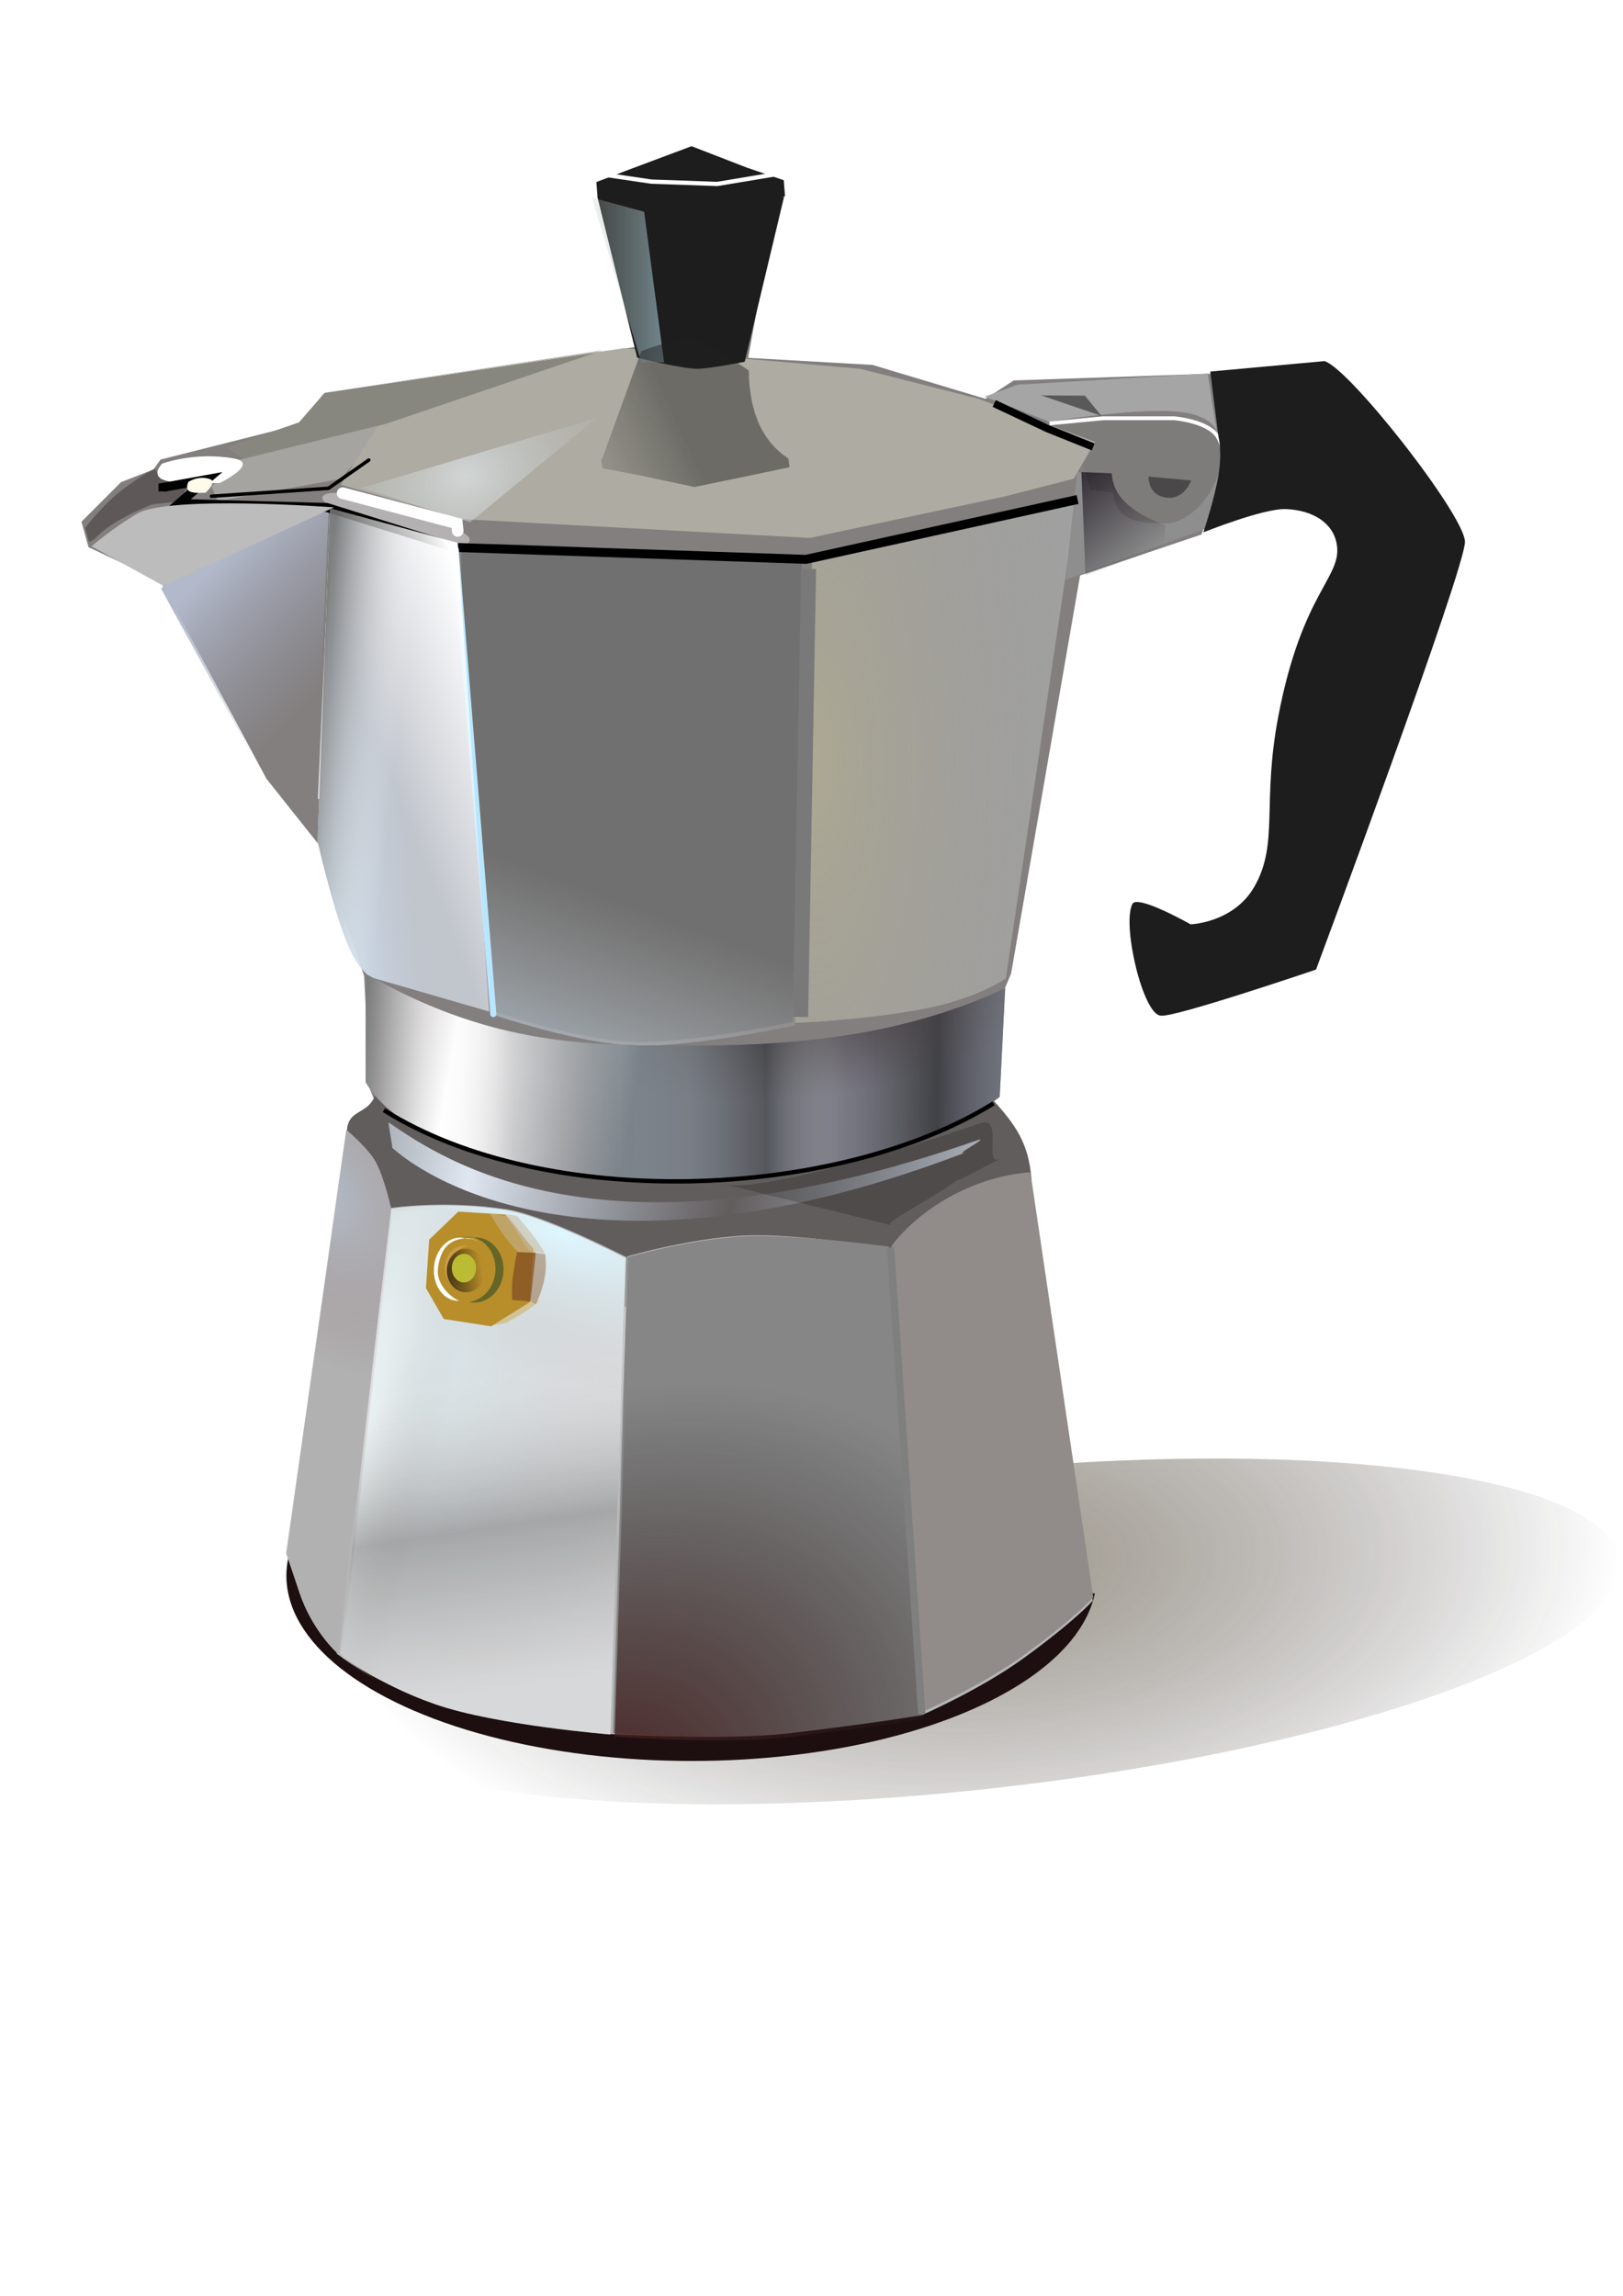 <svg xmlns="http://www.w3.org/2000/svg" xmlns:xlink="http://www.w3.org/1999/xlink" viewBox="0 0 744.09 1052.4" version="1.0"><defs><filter id="S" y="-.068" x="-.11" height="1.135" width="1.219"><feGaussianBlur stdDeviation="10.988"/></filter><filter id="Y"><feGaussianBlur stdDeviation=".34"/></filter><filter id="C" y="-.106" x="-.034" height="1.212" width="1.067"><feGaussianBlur stdDeviation=".933"/></filter><filter id="F" y="-.456" x="-.278" height="1.911" width="1.556"><feGaussianBlur stdDeviation="3.06"/></filter><filter id="G" y="-.123" x="-.044" height="1.245" width="1.089"><feGaussianBlur stdDeviation="1.818"/></filter><filter id="l"><feGaussianBlur stdDeviation="7.984"/></filter><filter id="H"><feGaussianBlur stdDeviation="4.429"/></filter><filter id="J" y="-.057" x="-.13" height="1.114" width="1.259"><feGaussianBlur stdDeviation="3.037"/></filter><filter id="L" y="-1.478" x="-.163" height="3.956" width="1.325"><feGaussianBlur stdDeviation="9.301"/></filter><filter id="M" y="-.13" x="-.084" height="1.26" width="1.169"><feGaussianBlur stdDeviation="5.163"/></filter><filter id="O" y="-.187" x="-.076" height="1.373" width="1.152"><feGaussianBlur stdDeviation="4.451"/></filter><filter id="Q" y="-.045" x="-.701" height="1.089" width="2.402"><feGaussianBlur stdDeviation="3.92"/></filter><filter id="R" y="-.239" x="-.123" height="1.478" width="1.247"><feGaussianBlur stdDeviation="4.015"/></filter><filter id="D" y="-.171" x="-.06" height="1.342" width="1.119"><feGaussianBlur stdDeviation="2.85"/></filter><filter id="A" y="-.136" x="-.021" height="1.272" width="1.043"><feGaussianBlur stdDeviation="4.255"/></filter><filter id="U" y="-.034" x="-.685" height="1.068" width="2.37"><feGaussianBlur stdDeviation="5.132"/></filter><filter id="V" y="-.328" x="-.081" height="1.657" width="1.162"><feGaussianBlur stdDeviation="4.237"/></filter><filter id="h"><feGaussianBlur stdDeviation="4.411"/></filter><filter id="X" y="-.116" x="-.1" height="1.231" width="1.199"><feGaussianBlur stdDeviation="1.061"/></filter><filter id="W" y="-.181" x="-.067" height="1.363" width="1.134"><feGaussianBlur stdDeviation="1.185"/></filter><filter id="f" y="-.365" x="-.07" height="1.731" width="1.139"><feGaussianBlur stdDeviation="20.157"/></filter><filter id="ab" y="-.03" x="-.331" height="1.061" width="1.662"><feGaussianBlur stdDeviation="4.649"/></filter><filter id="o"><feGaussianBlur stdDeviation="1.264"/></filter><filter id="i"><feGaussianBlur stdDeviation="4.913"/></filter><filter id="af"><feGaussianBlur stdDeviation="1.547"/></filter><filter id="E"><feGaussianBlur stdDeviation="2.274"/></filter><linearGradient id="a"><stop offset="0" stop-color="#d1f3ff"/><stop offset="1" stop-color="#b1b1b1" stop-opacity="0"/></linearGradient><linearGradient id="b"><stop offset="0" stop-color="#322929" stop-opacity=".112"/><stop offset=".5"/><stop offset="1" stop-color="#fff" stop-opacity="0"/></linearGradient><linearGradient id="n" y2="-8215.9" xlink:href="#b" gradientUnits="userSpaceOnUse" x2="-4296.5" gradientTransform="translate(2731.3 5468.4) scale(.589)" y1="-7967.8" x1="-4260"/><linearGradient id="c"><stop offset="0" stop-color="#373337" stop-opacity="0"/><stop offset=".5" stop-color="#7d888e"/><stop offset="1" stop-color="#747474" stop-opacity="0"/></linearGradient><linearGradient id="B" y2="-8339.3" spreadMethod="reflect" gradientUnits="userSpaceOnUse" x2="-4070.9" gradientTransform="matrix(1.026 0 0 1 70.454 -13.561)" y1="-8375.5" x1="-4271.8"><stop offset="0" stop-color="#e0e7f0"/><stop offset="1" stop-color="#c1cfe2" stop-opacity="0"/></linearGradient><linearGradient id="e" y2="-8554.6" gradientUnits="userSpaceOnUse" x2="-4111.3" gradientTransform="translate(2731.3 5468.4) scale(.589)" y1="-8703.1" x1="-4011.9"><stop offset="0" stop-color="#5a6671" stop-opacity=".408"/><stop offset="1" stop-color="#a3c1c2" stop-opacity="0"/></linearGradient><linearGradient id="K" y2="-9066.3" gradientUnits="userSpaceOnUse" x2="-4219" y1="-9066.3" x1="-4120.3"><stop offset="0" stop-color="#b6dbe8"/><stop offset="1" stop-color="#b3ae99" stop-opacity="0"/></linearGradient><linearGradient id="N" y2="-8911.5" gradientUnits="userSpaceOnUse" x2="-4213.4" y1="-8959.2" x1="-4108.8"><stop offset="0" stop-color="#1d1d1d"/><stop offset="1" stop-color="#1d1d1d" stop-opacity="0"/></linearGradient><linearGradient id="q" y2="-8664.6" gradientUnits="userSpaceOnUse" x2="-4321.8" gradientTransform="translate(2731.3 5468.4) scale(.589)" y1="-8657.5" x1="-4388.5"><stop offset="0" stop-color="#d3e3ef"/><stop offset="1" stop-color="#c1cfe2" stop-opacity="0"/></linearGradient><linearGradient id="ae" y2="-8760" gradientUnits="userSpaceOnUse" x2="-4321.8" gradientTransform="translate(2731.3 5468.4) scale(.589)" y1="-8767.4" x1="-4388.5"><stop offset="0" stop-color="#6a6a6a" stop-opacity=".837"/><stop offset="1" stop-color="#fff" stop-opacity="0"/></linearGradient><linearGradient id="ad" y2="-8650.1" gradientUnits="userSpaceOnUse" x2="-4321.8" gradientTransform="translate(2731.3 5468.4) scale(.589)" y1="-8689.7" x1="-4221.1"><stop offset="0" stop-color="#fff"/><stop offset="1" stop-color="#fff" stop-opacity="0"/></linearGradient><linearGradient id="ac" y2="-8443.4" gradientUnits="userSpaceOnUse" x2="-4141.1" gradientTransform="translate(2731.3 5468.4) scale(.589)" y1="-8491.9" x1="-4427.4"><stop offset="0" stop-color="#322929" stop-opacity="0"/><stop offset=".5" stop-color="#fff"/><stop offset="1" stop-color="#fff" stop-opacity="0"/></linearGradient><linearGradient id="aa" y2="424.36" gradientUnits="userSpaceOnUse" x2="-1846" gradientTransform="matrix(.154 0 0 .071 505 549.4)" y1="433.53" x1="-2006.8"><stop offset="0"/><stop offset="1" stop-opacity="0"/></linearGradient><linearGradient id="Z" y2="232.56" gradientUnits="userSpaceOnUse" x2="660.67" gradientTransform="translate(2704.4 5479) scale(.589)" y1="232.56" x1="659.89"><stop offset="0" stop-color="#fff"/><stop offset="1" stop-color="#ffbe1e" stop-opacity="0"/></linearGradient><linearGradient id="P" y2="-8833.6" gradientUnits="userSpaceOnUse" x2="-3761.5" gradientTransform="translate(2731.3 5468.4) scale(.589)" y1="-8899.5" x1="-3817.7"><stop offset="0" stop-color="#07000b"/><stop offset="1" stop-color="#07000b" stop-opacity="0"/></linearGradient><linearGradient id="s" y2="-8755.6" gradientUnits="userSpaceOnUse" x2="-4379.9" gradientTransform="translate(2731.3 5468.4) scale(.589)" y1="-8842.9" x1="-4471.5"><stop offset="0" stop-color="#b2b9ca"/><stop offset="1" stop-color="#999faf" stop-opacity="0"/></linearGradient><linearGradient id="z" y2="-8443.4" xlink:href="#b" gradientUnits="userSpaceOnUse" x2="-3979.7" gradientTransform="translate(2731.3 5468.4) scale(.589)" y1="-8443.4" x1="-4102.3"/><linearGradient id="y" y2="-8443.4" gradientUnits="userSpaceOnUse" x2="-4239.8" gradientTransform="translate(2731.3 5468.4) scale(.589)" y1="-8443.4" x1="-4351"><stop offset="0" stop-color="#fff" stop-opacity="0"/><stop offset=".5" stop-color="#fff"/><stop offset="1" stop-color="#fff" stop-opacity="0"/></linearGradient><linearGradient id="x" y2="-8443.4" xlink:href="#c" spreadMethod="reflect" gradientUnits="userSpaceOnUse" x2="-3957.2" gradientTransform="translate(2731.3 5468.4) scale(.589)" y1="-8443.4" x1="-3562.7"/><linearGradient id="w" y2="-8443.4" xlink:href="#c" gradientUnits="userSpaceOnUse" x2="-4302.7" gradientTransform="translate(2731.3 5468.4) scale(.589)" y1="-8443.4" x1="-4351"/><linearGradient id="v" y2="-8443.4" gradientUnits="userSpaceOnUse" x2="-4302.7" gradientTransform="translate(2731.3 5468.4) scale(.589)" y1="-8443.4" x1="-4351"><stop offset="0" stop-color="#687071"/><stop offset="1" stop-color="#747474" stop-opacity="0"/></linearGradient><linearGradient id="t" y2="-8443.4" gradientUnits="userSpaceOnUse" x2="-3837.8" gradientTransform="translate(2731.3 5468.4) scale(.589)" y1="-8449.7" x1="-4395"><stop offset="0" stop-color="#95a7b4" stop-opacity=".706"/><stop offset=".135" stop-color="#fff"/><stop offset=".224" stop-color="#ececec"/><stop offset=".404" stop-color="#b2afb3" stop-opacity=".71"/><stop offset=".515" stop-color="#97a7be" stop-opacity=".255"/><stop offset=".626" stop-color="#9199a4" stop-opacity=".247"/><stop offset=".682" stop-color="#8e9297" stop-opacity=".243"/><stop offset=".71" stop-color="#8c8e91" stop-opacity=".243"/><stop offset=".738" stop-color="#8b8b8b" stop-opacity=".245"/><stop offset=".875" stop-opacity=".602"/><stop offset=".938" stop-color="#0f0f19" stop-opacity=".271"/><stop offset=".969" stop-color="#171726" stop-opacity=".133"/><stop offset=".984" stop-color="#1b1b2c" stop-opacity=".067"/><stop offset="1" stop-color="#1f1f33" stop-opacity="0"/></linearGradient><linearGradient id="p" y2="-8571.6" gradientUnits="userSpaceOnUse" x2="-4125.1" y1="-8396.1" x1="-4190.6"><stop offset="0" stop-color="#cfe9ff" stop-opacity=".737"/><stop offset="1" stop-color="#ccc" stop-opacity="0"/></linearGradient><radialGradient id="u" gradientUnits="userSpaceOnUse" cy="-8660.6" cx="-4044.5" gradientTransform="matrix(.603 -.018 .008 .251 2851.3 2543)" r="248.75"><stop offset="0" stop-color="#1f1f1f"/><stop offset="1" stop-color="#443232" stop-opacity="0"/></radialGradient><radialGradient id="d" gradientUnits="userSpaceOnUse" cy="-8694.5" cx="-4004.8" gradientTransform="matrix(1.18 0 0 3.406 5098.9 29963)" r="109.55"><stop offset="0" stop-color="#b3ac8a" stop-opacity=".622"/><stop offset="1" stop-color="#8e8e8e" stop-opacity="0"/></radialGradient><radialGradient id="r" gradientUnits="userSpaceOnUse" cy="-8235.5" cx="-4389.8" gradientTransform="matrix(-1.151 1.118 -1.922 -1.98 -20742 -10858)" r="40.673"><stop offset="0" stop-color="#b8cbdb" stop-opacity=".806"/><stop offset="1" stop-color="#8f6e70" stop-opacity="0"/></radialGradient><radialGradient id="T" gradientUnits="userSpaceOnUse" cy="-7989.6" cx="-4156.3" gradientTransform="matrix(2.567 -1.987 1.536 1.985 18761 -269.03)" r="120.22"><stop offset="0" stop-color="#4c1f1f"/><stop offset="1" stop-color="#1d1d1d" stop-opacity="0"/></radialGradient><radialGradient id="I" gradientUnits="userSpaceOnUse" cy="-8896.4" cx="-4260.6" gradientTransform="matrix(.371 1.102 -1.364 .46 -14829 -125.78)" r="105.49"><stop offset="0" stop-color="#edf7ff"/><stop offset="1" stop-color="#b1b1b1" stop-opacity="0"/></radialGradient><radialGradient id="m" gradientUnits="userSpaceOnUse" cy="-8363.9" cx="-4524.8" gradientTransform="matrix(.567 .142 -1.099 4.403 -11000 29356)" r="111.1"><stop offset="0" stop-color="#f3ffff"/><stop offset="1" stop-color="#b1b1b1" stop-opacity="0"/></radialGradient><radialGradient id="k" xlink:href="#a" gradientUnits="userSpaceOnUse" cy="-8316.9" cx="-4255.2" gradientTransform="matrix(.191 -.557 1.531 .526 13804 2570.4)" r="111.1"/><radialGradient id="j" xlink:href="#a" gradientUnits="userSpaceOnUse" cy="-8243.2" cx="-4357.3" gradientTransform="matrix(1.238 3.155 -1.653 .649 -12592 10768)" r="111.1"/><radialGradient id="g" gradientUnits="userSpaceOnUse" cy="-7748.4" cx="-4125.9" gradientTransform="matrix(.986 .058 .018 .459 167.77 -3971.2)" r="347.9"><stop offset="0" stop-color="#594c36"/><stop offset="1" stop-color="#070000" stop-opacity="0"/></radialGradient></defs><path d="M73.607 210.66l64.113-16.19 10.36-13.6 144.42-22.02-17.49-71.885 40.8-11.009 41.45 9.714-14.25 78.36 56.99 3.24 51.8 15.54 12.96-8.42 94.55-3.24v46.63l-8.42 27.2-55.7 18.78-31.64 182.53-11.28 26.74-20.25 18.09-1.44 25.63-119.95 21.59-137.29-29.79-3.89-9.71-2.5-51.44-6.37-18.54-13.15-40.11-25.25-31.74-48.573-90.66-33.028-15.54-3.238-11.66 18.133-18.13 14.895-5.83 3.238-4.53z" fill-rule="evenodd" fill="#837f7f"/><path d="M364.49 468.86s28.43-1.04 55.68-5.8c27.63-4.82 40.97-14.64 40.97-14.64l32.45-218.78-121.19 25.92-7.91 213.3z" fill-rule="evenodd" fill="#a1a1a1"/><path d="M364.49 468.86s28.43-1.04 55.68-5.8c27.63-4.82 40.97-14.64 40.97-14.64l32.45-218.78-121.19 25.92-7.91 213.3z" fill-rule="evenodd" fill="url(#d)"/><path d="M225.08 463.31s38.66 13.14 64.36 14.24c25.72 1.11 74.05-9.15 74.05-9.15l4.04-210.49s-151.69-12.68-155.58-7.19c-3.49 4.93 13.13 212.59 13.13 212.59z" fill-rule="evenodd" fill="url(#e)"/><path d="M-3696.8-7734.1c0 42.3-155.7 76.7-347.9 76.7-192.1 0-347.8-34.4-347.8-76.7 0-42.4 155.7-76.8 347.8-76.8 192.2 0 347.9 34.4 347.9 76.8z" transform="matrix(.862 -.087 0 .954 3929.3 7774.3)" opacity=".76" fill-rule="evenodd" filter="url(#f)" fill="url(#g)"/><path d="M-3698.4-7725.6c-11.9 31.7-89 59.4-202.3 72.6-113.2 13.1-245.4 9.8-346.5-8.7-101.2-18.6-155.9-49.5-143.6-81.2" transform="matrix(.534 0 0 .954 2476.9 8100.6)" fill-rule="evenodd" filter="url(#h)" fill="#1d0f0f"/><path d="M314.86 600.58c-88.77 0-155.82-45.93-155.82-81.35 0-13.71 14.24-5.54 14.31-25.97 0 0 264.64-7.48 280.59 9.55 12.12 12.94 17.53 21.48 18.9 37.03 2 22.64-82.35 55.87-157.98 60.74z" fill-rule="evenodd" fill="#625d5d"/><path d="M158.73 517.86l-27.55 194.15s.31.63 6.06 17.93c5.74 17.3 17.31 27.68 17.31 27.68L173.7 598.7l-19.34 159.33s17.65 13.43 45.24 22.93c27.78 9.58 78.74 13.34 79.99 13.76l7.79-218.38s-37.31-19.28-54.96-22c-27.81-4.28-51.67-.88-53.31-.63v-.03s-3.81-17.18-8.38-23.42-12-12.4-12-12.4zm313.43 21.01s-12.21.39-26.88 6.43c-25.57 10.54-36.75 27.36-36.75 27.36l13.94 213.57s26.92-11.65 47.14-26.37c23.65-17.22 31.39-26.14 31.39-26.14l-28.84-194.85zM346.7 566.23c-25.72 0-59.09 9.65-59.09 9.65l-8.13 218.97s51.02 3.01 82.52-.74c39.39-4.68 60.4-8.25 60.4-8.25l-13.74-213.5s-36.24-6.13-61.96-6.13z" fill-rule="evenodd" fill="#b5b5b5"/><path d="M179.04 554.11s23.93-3.87 52.78.57c17.64 2.72 54.96 22.01 54.96 22.01l-6.96 218.37s-52.21-4.19-79.99-13.76c-27.59-9.51-43.98-23.34-43.98-23.34l23.19-203.85z" fill-rule="evenodd" fill="#cdcfd1"/><path d="M-4331.8-8340.5s40.6-6.6 89.6.9c29.9 4.7 93.3 37.4 93.3 37.4l-11.8 370.6s-88.6-7.1-135.8-23.3c-46.8-16.2-74.6-39.6-74.6-39.6l39.3-346z" transform="translate(2731.3 5468.4) scale(.589)" filter="url(#i)" fill-rule="evenodd" fill="url(#j)"/><path d="M179.04 554.11s23.93-3.87 52.78.57c17.64 2.72 54.96 22.01 54.96 22.01l-6.96 218.37s-52.21-4.19-79.99-13.76c-27.59-9.51-43.98-23.34-43.98-23.34l23.19-203.85z" fill-rule="evenodd" fill="url(#k)"/><path d="M-4331.8-8340.5s40.6-6.6 89.6.9c29.9 4.7 93.3 37.4 93.3 37.4l-11.8 370.6s-88.6-7.1-135.8-23.3c-46.8-16.2-74.6-39.6-74.6-39.6l39.3-346z" transform="translate(2731.3 5468.4) scale(.589)" filter="url(#l)" fill-rule="evenodd" fill="url(#m)"/><path d="M179.04 554.11s23.93-3.87 52.78.57c17.64 2.72 54.96 22.01 54.96 22.01l-6.96 218.37s-52.21-4.19-79.99-13.76c-27.59-9.51-43.98-23.34-43.98-23.34l23.19-203.85z" opacity=".302" fill-rule="evenodd" fill="#fff"/><path d="M179.04 554.11s23.93-3.87 52.78.57c17.64 2.72 54.96 22.01 54.96 22.01l-6.96 218.37s-52.21-4.19-79.99-13.76c-27.59-9.51-43.98-23.34-43.98-23.34l23.19-203.85z" opacity=".239" fill-rule="evenodd" fill="url(#n)"/><path d="M225.08 463.31s38.66 13.14 64.36 14.24c25.72 1.11 74.05-9.15 74.05-9.15l4.04-210.49s-151.69-12.68-155.58-7.19c-3.49 4.93 13.13 212.59 13.13 212.59z" fill-rule="evenodd" fill="#707070"/><path d="M-4253.6-8494.6s65.6 22.3 109.2 24.1c43.6 1.9 125.7-15.5 125.7-15.5l6.8-357.2s-257.4-21.6-264-12.2c-5.9 8.3 22.3 360.8 22.3 360.8z" transform="translate(2731.3 5468.4) scale(.589)" filter="url(#o)" fill-rule="evenodd" fill="url(#p)"/><path d="M145.63 385.73s6.96 30.64 13.7 46.94c5.32 12.86 10.9 15.34 10.9 15.34l54.03 15.67-14.4-214.85-58.55-15.81-5.68 152.71z" fill-rule="evenodd" fill="#d7dee7" fill-opacity=".739"/><path d="M145.63 385.73s6.96 30.64 13.7 46.94c5.32 12.86 10.9 15.34 10.9 15.34l54.03 15.67-14.4-214.85-58.55-15.81-5.68 152.71z" fill-rule="evenodd" fill="url(#q)"/><path d="M158.95 518.21s7.44 6.15 12.01 12.39 8.38 23.41 8.38 23.41l-24.55 203.95s-11.57-10.37-17.32-27.67c-5.74-17.29-6.06-17.94-6.06-17.94l27.54-194.14z" fill-rule="evenodd" fill="#b1b1b1"/><path d="M158.95 518.21s7.44 6.15 12.01 12.39 8.38 23.41 8.38 23.41l-24.55 203.95s-11.57-10.37-17.32-27.67c-5.74-17.29-6.06-17.94-6.06-17.94l27.54-194.14z" fill-rule="evenodd" fill="url(#r)"/><path d="M150.68 233.88l-6.58 151.35-11.78-8.26-58.492-107.22c22.675-19.31 47.232-33.91 76.852-35.87z" fill-rule="evenodd" fill="url(#s)"/><path d="M167.71 446.42c54.08 31.04 96.62 32.89 143.36 32.96 49.34.08 99.98-3.26 149.76-26.29l-2.5 49.68c-35.27 27.46-100.08 37.42-149.62 37.78-48.21.34-121.66-11.13-141-44.45v-49.68z" fill-rule="evenodd" fill="#757584"/><path d="M167.71 446.42c54.08 31.04 96.62 32.89 143.36 32.96 49.34.08 99.98-3.26 149.76-26.29l-2.5 49.68c-35.27 27.46-100.08 37.42-149.62 37.78-48.21.34-121.66-11.13-141-44.45v-49.68z" fill-rule="evenodd" fill="url(#t)"/><path d="M167.71 446.42c54.08 31.04 96.62 32.89 143.36 32.96 49.34.08 99.98-3.26 149.76-26.29l-2.5 49.68c-35.27 27.46-100.08 37.42-149.62 37.78-48.21.34-121.66-11.13-141-44.45v-49.68z" fill-rule="evenodd" fill="url(#u)"/><path d="M167.71 446.42c54.08 31.04 96.62 32.89 143.36 32.96 49.34.08 99.98-3.26 149.76-26.29l-2.5 49.68c-35.27 27.46-100.08 37.42-149.62 37.78-48.21.34-121.66-11.13-141-44.45v-49.68z" fill-rule="evenodd" fill="url(#v)"/><path d="M167.71 446.42c54.08 31.04 96.62 32.89 143.36 32.96 49.34.08 99.98-3.26 149.76-26.29l-2.5 49.68c-35.27 27.46-100.08 37.42-149.62 37.78-48.21.34-121.66-11.13-141-44.45v-49.68z" fill-rule="evenodd" fill="url(#w)"/><path d="M167.71 446.42c54.08 31.04 96.62 32.89 143.36 32.96 49.34.08 99.98-3.26 149.76-26.29l-2.5 49.68c-35.27 27.46-100.08 37.42-149.62 37.78-48.21.34-121.66-11.13-141-44.45v-49.68z" fill-rule="evenodd" fill="url(#x)"/><path d="M167.71 446.42c54.08 31.04 96.62 32.89 143.36 32.96 49.34.08 99.98-3.26 149.76-26.29l-2.5 49.68c-35.27 27.46-100.08 37.42-149.62 37.78-48.21.34-121.66-11.13-141-44.45v-49.68z" fill-rule="evenodd" fill="url(#y)"/><path d="M167.71 446.42c54.08 31.04 96.62 32.89 143.36 32.96 49.34.08 99.98-3.26 149.76-26.29l-2.5 49.68c-35.27 27.46-100.08 37.42-149.62 37.78-48.21.34-121.66-11.13-141-44.45v-49.68z" opacity=".31" fill-rule="evenodd" fill="url(#z)"/><path d="M-4377.8-8424.4c45.4 30.2 172.4 115.2 469.5 14.3 14.3-4.8-20.3 12.6-8.6 9.2-258.2 96.7-405.6 40.2-457.6-3.4l-3.3-20.1z" transform="matrix(.574 0 0 .589 2690.9 5476.4)" filter="url(#A)" fill-rule="evenodd" fill="url(#B)"/><path d="M408.76 571.16s11.18-16.83 36.75-27.37c14.67-6.04 26.9-6.43 26.9-6.43l28.82 194.84s-7.74 8.93-31.39 26.16c-20.21 14.72-47.14 26.37-47.14 26.37l-13.94-213.57z" fill-rule="evenodd" fill="#918c89"/><path d="M287.84 576.23s33.38-9.66 59.1-9.66 60.7 4.89 60.7 4.89l14.99 214.75s-21.02 3.56-60.4 8.25c-31.51 3.74-81.26-.1-81.26-.1l6.87-218.13z" fill-rule="evenodd" fill="#868686"/><path d="M493.84 216.58l27.14-1.77 39.14 1.18-6.74 26.17-64.84 23.57 5.3-49.15z" fill-rule="evenodd" fill="#8e8e8e"/><path d="M513.16 177.88l4.23 6.13-15.78-5.21 11.55-.92z" fill-rule="evenodd" fill="#544040" fill-opacity=".739"/><path d="M69.861 231.18c-24.8 9.92-24.748 16.29-29.018 17.09l-1.814-6.28s6.284-8.42 14.256-15.22c7.973-6.8 17.634-11.97 17.634-11.97l2.854 4.81 27.707-.73-6.833 3.95-10.192 2.01 2.014 4.61" fill-rule="evenodd" fill="#241c1c" fill-opacity=".388"/><path d="M109.96 210.7l70.7-17.67-24.74 26.51-56.081 10.22-2.844-6.68 12.965-12.38z" fill-rule="evenodd" fill="#a5a4a1"/><path d="M148.84 180.06l130.81-19.44-97.81 32.41-70.44 17.31-7.44-5.33 33.1-11.4 11.78-13.55z" fill-rule="evenodd" fill="#88877f"/><path d="M-4511-8923.4s25.5-9.5 56-4c20.2 3.7-11 19-11 19s-31.8 1.8-43-2c-11.3-3.7-2-13-2-13z" transform="translate(2731.3 5468.4) scale(.589)" fill-rule="evenodd" filter="url(#C)" fill="#fff"/><path d="M-4370.3-8900.2c18.1 2.2 24.4 9.2 68.1 20.7 34.1 9 35.9 18.7 24.1 18.9-13.4.2-37.8-8.1-37.8-8.1-4.4 8.8-31-9-58.7-19.6-18.3-6.9-13.8-14.1 4.3-11.9z" transform="translate(2731.3 5468.4) scale(.589)" fill-rule="evenodd" fill-opacity=".388" filter="url(#D)" fill="#fff"/><path d="M472.8 189.99l20.4 10.61 6.76 24 10.41 1.17c1.05 13.73 13.17 14.12 24.19 14.12 11.73 0 25.33-16.17 25.33-31.16 0-13.26-10.14-14.72-16.44-17.1 0 0-57.23-2.51-70.65-1.64z" fill-rule="evenodd" fill="#7e7b7b"/><path d="M451.42 181.82l15.33-5.5 86.89-5.11 4.3 27.35s-.61-8.69-19.88-10.01c-19.26-1.33-57.18 4.71-57.18 4.71l-29.46-11.44z" fill-rule="evenodd" fill="#a5a5a5"/><path d="M-3798.4-8895.5l-211.4 46.6-273.6-9.3-99.5-31.1-115-3.1 21.8-18.7-34.2 6.2v3.1" transform="translate(2731.3 5468.4) scale(.589)" filter="url(#E)" stroke="#000" stroke-width="6.986" fill="none"/><path d="M-4534.2-8904s10.2-7.2 22.3-3c8 2.7-4.4 14.5-4.4 14.5s-12.6 1.3-17.1-1.6c-4.4-2.8-.8-9.9-.8-9.9z" transform="matrix(.442 0 0 .429 2090.5 4040.7)" fill-rule="evenodd" filter="url(#F)" fill="#fffaea"/><path d="M460.6 227.57l-89.44 19.01-159.38-8.64-55.59-15.75 16.85-26.56 103.18-35.04-123.6 18.81 133.37-19.79 108.37 9.44 54.21 13.73 53.52 19.79-9.87 16.88-31.62 8.12z" fill-rule="evenodd" fill="#aeaca2"/><path d="M317.05 67.014l-27.68 10.367-15.95 6.064.53 6.827-.14-.043.16.435.02.087.02.011 18.12 73.208s21.2 5.23 27.67 5.07c6.48-.15 21.62-3.21 21.62-3.21l18.04-75.601-1.08.261 1.51-.577-.56-7.306-16.86-5.749-25.42-9.844z" fill-rule="evenodd" fill="#1d1d1d"/><path d="M-4417.7-8903.6l89 24.9.6 5.9" transform="matrix(.589 -.009 0 .589 2759.1 5430.5)" filter="url(#G)" stroke="#fff" stroke-linecap="round" stroke-width="9" fill="none"/><path d="M-4271.3-8877.8l98.3-81-182.7 54.3 84.4 26.7z" transform="translate(2731.3 5468.4) scale(.589)" opacity=".744" filter="url(#H)" fill-rule="evenodd" fill="url(#I)"/><path d="M-4120.3-9002.2l-15.5-117.2-40.7-11 38.4 128.2h17.8z" transform="translate(2731.3 5468.4) scale(.589)" opacity=".744" filter="url(#J)" fill-rule="evenodd" fill="url(#K)"/><path d="M-4206.5-9146.2l37.8 6.7 51.1 2.2 44.4-8.9-2.2-2.2" transform="matrix(.591 0 0 .49 2762.3 4561.6)" filter="url(#L)" stroke="#fff" stroke-width="4" fill="none"/><path d="M-4096.7-8905.2l47-9.7 27.1-5.7-.9-6.4.2.1-.3-.4v-.1c-18.3-12.2-30.2-32.7-30.8-68.5 0 0-35.9-24.9-46.9-24.7-11 .1-36.7 9.6-36.7 9.6l-30.6 84.1 1.8-.3-2.6.6 1 6.8 28.6 5.4 43.1 9.2z" transform="translate(2731.3 5468.4) scale(.589)" opacity=".678" filter="url(#M)" fill-rule="evenodd" fill="url(#N)"/><path d="M-3820.3-8954.7l41.8-4h55.2s26.1 2 33.9 14.2c7.7 12.2 6.6 37.8 6.6 37.8s-1.6 1.7-2.2 2.2" transform="translate(2731.3 5468.4) scale(.589)" filter="url(#O)" stroke="#fff" stroke-width="3" fill="none"/><path d="M607.22 165.53c11.41 3.27 63.74 69.97 64.42 82.65.6 11.34-68.28 196.25-68.28 196.25s-65.45 22.23-71.12 21.11c-8.07 0-17.94-41.27-13.11-51.16 2.22-4.57 26.74 9.32 26.74 9.32s19.66-.66 29.16-17.17c11.4-19.8 3.45-38.31 10.99-77.95 10.89-57.24 29.27-63.79 26.87-78.91-1.57-9.91-10.83-15.77-23.27-16.31-10.29-.45-37.93 10.67-37.93 10.67s5.23-15.5 6.97-26.44c1.74-10.93-.02-17.31-.02-17.31l-3.78-29.97" fill-rule="evenodd" fill="#1d1d1d"/><path d="M495.79 216.41l13.9.54c.79 12.39 11.57 18.79 24.58 23.86l-.54 9.84-36.09 12.95-1.85-47.19z" opacity=".678" fill-rule="evenodd" fill="url(#P)"/><path d="M-4387.8-8662.4l9.4-207.3" transform="translate(2731.3 5468.4) scale(.589)" filter="url(#Q)" stroke="#dbe0e5" stroke-width="4" fill="none"/><path d="M-3863.3-8970.2l41.6 19.6 35.4 14.2" transform="translate(2731.3 5468.4) scale(.589)" filter="url(#R)" stroke="#000" stroke-width="5.8" fill="none"/><path d="M-4147.1-8303s56.6-16.4 100.3-16.4c43.6 0 103 8.3 103 8.3l25.4 364.5s-35.6 6-102.5 14c-53.4 6.3-137.9-.2-137.9-.2l11.7-370.2z" transform="translate(2731.3 5468.4) scale(.589)" filter="url(#S)" fill-rule="evenodd" fill="url(#T)"/><path d="M-4007.8-8841.4l-6.2 348.6" transform="translate(2731.3 5468.4) scale(.589)" filter="url(#U)" stroke="#797979" stroke-width="11.7" fill="none"/><path d="M-4472.6-8898l91.1-6.2 31.4-22" transform="translate(2731.3 5468.4) scale(.589)" stroke-linejoin="round" filter="url(#V)" stroke="#000" stroke-linecap="round" stroke-width="2.7" fill="none"/><path d="M-3792.7-8976.3l-34.1-.2 46.9 15.9-12.8-15.7z" transform="translate(2731.3 5468.4) scale(.589)" filter="url(#W)" fill-rule="evenodd" fill-opacity=".459"/><path d="M-3710-8910.3l-33.2-3c.4 11.6 7.2 15.6 14.4 16.4 13.5 1.6 18.8-13.4 18.8-13.4z" transform="translate(2731.3 5468.4) scale(.589)" filter="url(#X)" fill-rule="evenodd" fill-opacity=".412"/><path d="M244.54 572.54l-1.61 24.36-17.78 11.06-21.69-3.37-8.18-14.16 1.49-22.2 13.33-12.84 21.53 1.33 12.91 15.82z" fill-rule="evenodd" fill="#b78e2a"/><path d="M224.35 555.91c3.48 5.92 7.16 11.87 13.06 17.99l8.43.67-12.52-16.81-8.97-1.85z" fill-rule="evenodd" fill="#c8b79b" fill-opacity=".541"/><path d="M218.9 567.27c7.22.57 12.55 7.7 11.9 15.93-.65 8.22-7.03 14.43-14.24 13.86-.5-.04-.99-.11-1.47-.21 1.34-.19 2.63-.61 3.82-1.23.02-.01.03-.02.04-.02 4.42-2.14 7.7-6.92 8.16-12.7.59-7.5-3.8-14.1-10.07-15.62.62-.05 1.24-.06 1.86-.01zm-1.86.01c-.22.01-.45.04-.68.07-.48-.1-.97-.17-1.47-.21-2.08-.16-4.1.24-5.92 1.09 1.91-.96 4.04-1.42 6.24-1.25.63.05 1.24.15 1.83.3z" fill-rule="evenodd" fill="#656528"/><path d="M223 582.4c-.43 5.5-4.7 9.66-9.53 9.28-4.82-.38-8.39-5.15-7.95-10.66.43-5.5 4.69-9.65 9.52-9.27s8.39 5.15 7.96 10.65z" fill-rule="evenodd" fill="#b78e2a"/><path d="M213.48 570.97c-4.82-.38-9.09 3.77-9.52 9.28-.44 5.5 3.13 10.27 7.95 10.65.34.02.67.03.99.01-.86-.27-1.66-.68-2.39-1.21-.01-.01-.02-.01-.02-.02-2.7-1.87-4.37-5.38-4.06-9.24.39-5.02 3.99-8.92 8.28-9.28-.4-.09-.81-.16-1.23-.19zm1.23.19c.15.04.3.08.44.13.33-.02.66-.02 1 .01 1.39.11 2.68.59 3.8 1.34-1.17-.83-2.52-1.36-4-1.48-.42-.03-.83-.03-1.24 0z" fill-rule="evenodd" fill="#cd9c47"/><path d="M237.08 573.94s-1.03 4.89-1.86 10.44-.36 11.5-.36 11.5l8.39.71 2.34-22.34-8.51-.31z" fill-rule="evenodd" fill="#875323" fill-opacity=".809"/><path d="M249.94 574.95s.83 5.06-.19 10.57c-1.13 6.06-4.01 12.36-4.01 12.36l-2.4-1.28 1.41-22.42 5.19.77z" fill-rule="evenodd" fill="#875323" fill-opacity=".424"/><path d="M249.99 574.89c-2.93-5.88-7.91-11.46-12.91-17.51l-5.35-.89 10.57 16.65 7.69 1.75z" fill-rule="evenodd" fill="#c8b79b" fill-opacity=".541"/><path d="M246.77 596.59c-4.25 4.09-9.29 6.69-14.69 9.78l-6.37 1.14 17.35-10.64 3.71-.28z" fill-rule="evenodd" fill="#c89a19" fill-opacity=".37"/><path d="M211.59 567.35c-6.34-.5-12 5.56-12.63 13.53s4.01 14.84 10.35 15.34c.44.03.87.03 1.3 0-1.13-.37-2.18-.96-3.13-1.72l-.03-.03c-3.52-2.68-7.34-7.41-6.66-12.98 1.32-10.93 6.76-13.31 12.41-13.87-.53-.13-1.06-.22-1.61-.27zm1.61.27l.58.18c.43-.03.87-.03 1.31.01 1.83.14 3.52.82 4.98 1.9-1.52-1.2-3.3-1.95-5.24-2.1a9.85 9.85 0 00-1.63.01z" filter="url(#Y)" fill-rule="evenodd" fill="url(#Z)"/><path d="M222.39 582.38c0 5.52-3.92 9.99-8.76 9.99-4.85 0-8.77-4.47-8.77-9.99s3.92-10 8.77-10c4.84 0 8.76 4.48 8.76 10z" fill-rule="evenodd" fill="url(#aa)"/><path d="M218.26 581.31c0 3.61-2.49 6.54-5.56 6.54s-5.56-2.93-5.56-6.54c0-3.62 2.49-6.55 5.56-6.55s5.56 2.93 5.56 6.55z" fill-rule="evenodd" fill="#bbbc34"/><path d="M-4282.4-8856.5l29.2 361.5" transform="translate(2731.3 5468.4) scale(.589)" stroke-linejoin="round" filter="url(#ab)" stroke="#b9e6ff" stroke-linecap="round" stroke-width="4.7" fill="none"/><path d="M-4436.6-8446.7c33.6 22.4 228.7 37.4 315.8 39.4 30.3.7 3.7 46.4 24.2 44.4 15.1-1.4-61.6 8.2-49.9 4.8-48.5 13.1-94.8 15.1-82.2 21.4l-207.9-110z" transform="matrix(.374 -.143 0 .444 1990.4 3658.5)" filter="url(#A)" fill-rule="evenodd" fill-opacity=".191"/><path d="M408.29 571.82l14.32 213.78" stroke="#7f7f7f" stroke-width="3.334" fill="none"/><path d="M153.12 232.56l-78.113 36.02-33.039-18.16s9.684-8.37 20.943-14.98c14.48-8.51 90.209-2.88 90.209-2.88z" fill-rule="evenodd" fill="#bcbcbc"/><path d="M167.71 446.42c54.08 31.04 96.62 32.89 143.36 32.96 49.34.08 99.98-3.26 149.76-26.29l-2.5 49.68c-35.27 27.46-100.08 37.42-149.62 37.78-48.21.34-121.66-11.13-141-44.45v-49.68z" opacity=".907" fill-rule="evenodd" fill="url(#ac)"/><path d="M145.63 385.73s6.96 30.64 13.7 46.94c5.32 12.86 10.9 15.34 10.9 15.34l54.03 15.67-14.4-214.85-58.55-15.81-5.68 152.71z" fill-rule="evenodd" fill="url(#ad)"/><path d="M145.63 385.73s6.96 30.64 13.7 46.94c5.32 12.86 10.9 15.34 10.9 15.34l54.03 15.67-14.4-214.85-58.55-15.81-5.68 152.71z" fill-rule="evenodd" fill="url(#ae)"/><path d="M176.02 508.87c74 46.51 207.53 41.43 279.46-3.09" filter="url(#af)" stroke="#000" stroke-width="2" fill="none"/></svg>